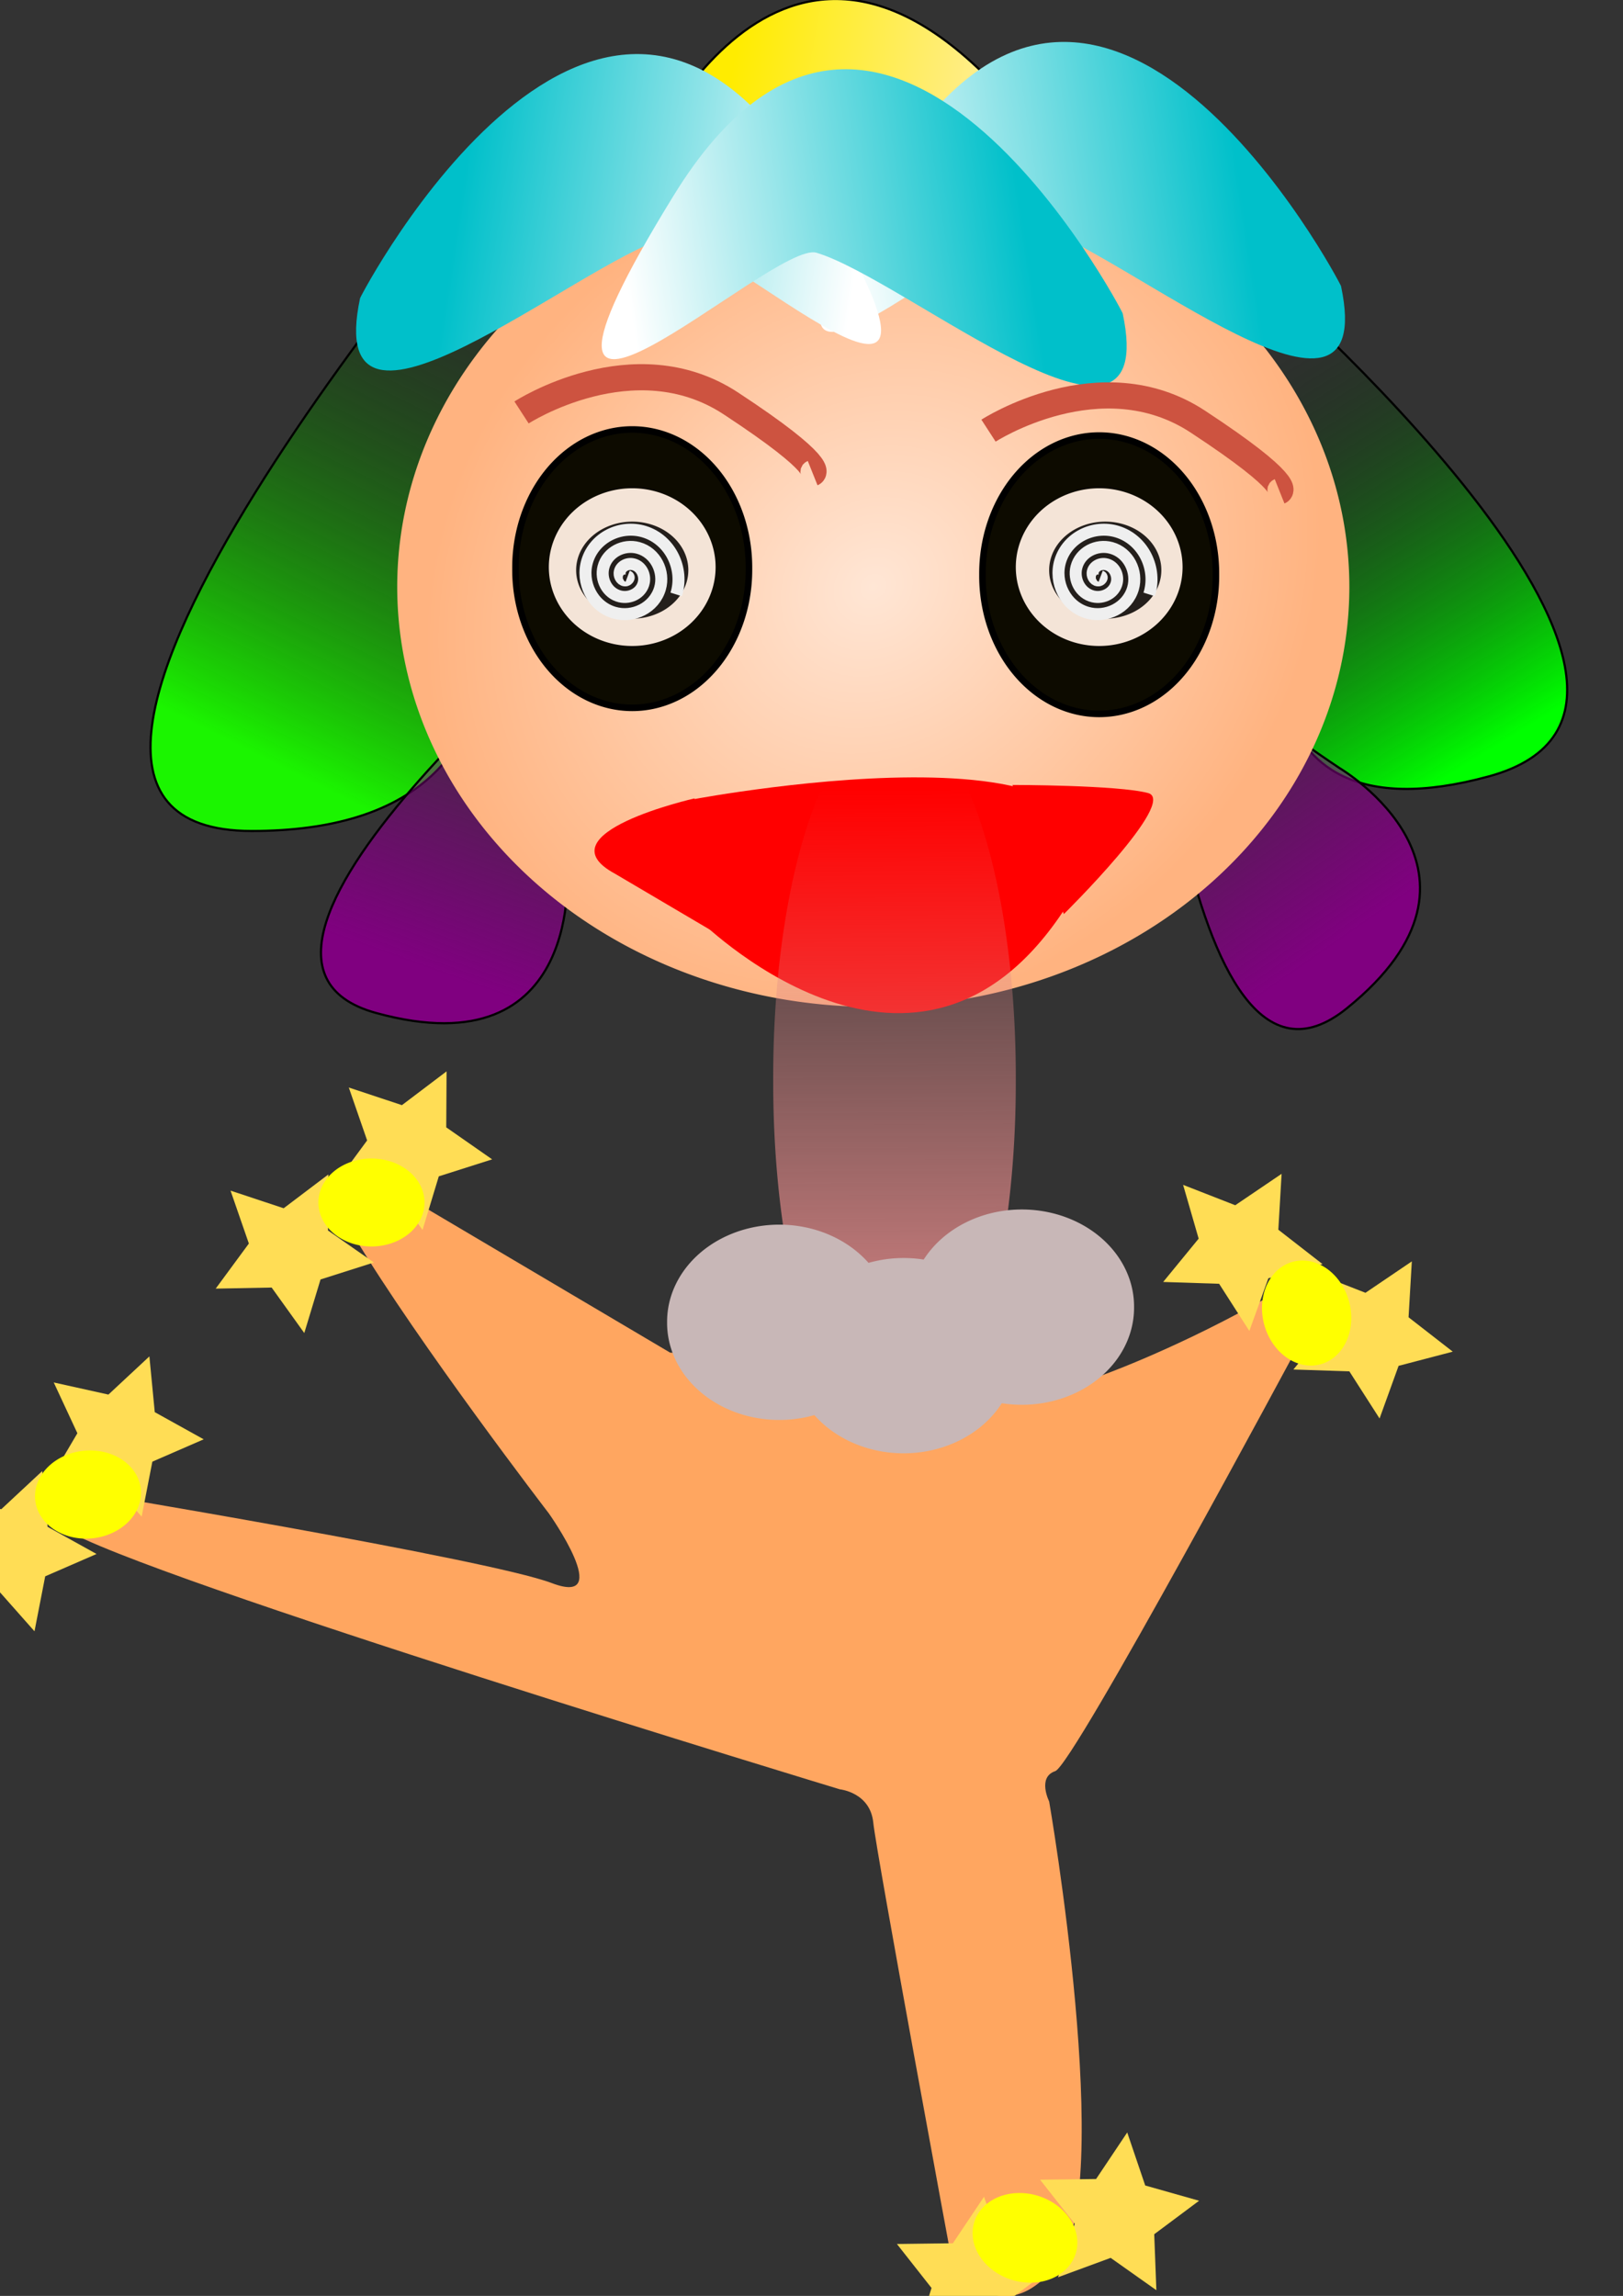 <?xml version="1.0" encoding="UTF-8" standalone="no"?>
<!-- Created with Inkscape (http://www.inkscape.org/) -->
<svg
    xmlns:inkscape="http://www.inkscape.org/namespaces/inkscape"
    xmlns:rdf="http://www.w3.org/1999/02/22-rdf-syntax-ns#"
    xmlns="http://www.w3.org/2000/svg"
    xmlns:sodipodi="http://sodipodi.sourceforge.net/DTD/sodipodi-0.dtd"
    xmlns:cc="http://creativecommons.org/ns#"
    xmlns:xlink="http://www.w3.org/1999/xlink"
    xmlns:dc="http://purl.org/dc/elements/1.1/"
    xmlns:svg="http://www.w3.org/2000/svg"
    xmlns:ns1="http://sozi.baierouge.fr"
    id="svg2"
    sodipodi:docname="繪圖3.svg"
    viewBox="0 0 744.09 1052.4"
    sodipodi:version="0.32"
    inkscape:output_extension="org.inkscape.output.svg.inkscape"
    inkscape:version="0.46"
  >
  <rect x="0" y="0" width="744.09" height="1052.4" fill="#333333" stroke="none"/>
  <defs
      id="defs4"
    >
    <linearGradient
        id="linearGradient4082"
        inkscape:collect="always"
      >
      <stop
          id="stop4084"
          style="stop-color:#800080"
          offset="0"
      />
      <stop
          id="stop4086"
          style="stop-color:#800080;stop-opacity:0"
          offset="1"
      />
    </linearGradient
    >
    <linearGradient
        id="linearGradient4643"
      >
      <stop
          id="stop4645"
          style="stop-color:#00c0ca"
          offset="0"
      />
      <stop
          id="stop4647"
          style="stop-color:#ffffff"
          offset="1"
      />
    </linearGradient
    >
    <linearGradient
        id="linearGradient3835"
        y2="282.21"
        xlink:href="#linearGradient4643"
        gradientUnits="userSpaceOnUse"
        x2="284.99"
        gradientTransform="matrix(0 1 -1 0 571.71 -139.94)"
        y1="100.09"
        x1="257.18"
        inkscape:collect="always"
    />
    <linearGradient
        id="linearGradient3838"
        y2="282.21"
        xlink:href="#linearGradient4643"
        gradientUnits="userSpaceOnUse"
        x2="284.99"
        gradientTransform="matrix(0 1 1 0 108.08 -146.9)"
        y1="100.09"
        x1="257.18"
        inkscape:collect="always"
    />
    <linearGradient
        id="linearGradient3841"
        y2="282.21"
        xlink:href="#linearGradient4643"
        gradientUnits="userSpaceOnUse"
        x2="284.99"
        gradientTransform="matrix(0 1 -1 0 671.8 -152.46)"
        y1="100.09"
        x1="257.18"
        inkscape:collect="always"
    />
    <linearGradient
        id="linearGradient3845"
        y2="144.58"
        xlink:href="#linearGradient4082"
        gradientUnits="userSpaceOnUse"
        x2="-94.532"
        gradientTransform="matrix(.583 -.812 .812 .583 473.58 138.19)"
        y1="289.16"
        x1="-145.97"
        inkscape:collect="always"
    />
    <linearGradient
        id="linearGradient3848"
        y2="144.58"
        xlink:href="#linearGradient4082"
        gradientUnits="userSpaceOnUse"
        x2="-94.532"
        gradientTransform="translate(351.71 158.48)"
        y1="289.16"
        x1="-145.97"
        inkscape:collect="always"
    />
    <linearGradient
        id="linearGradient3851"
        y2="162.65"
        gradientUnits="userSpaceOnUse"
        x2="-91.752"
        gradientTransform="translate(347.54 -65.338)"
        y1="417.05"
        x1="-218.26"
        inkscape:collect="always"
      >
      <stop
          id="stop4108"
          style="stop-color:#1bf500"
          offset="0"
      />
      <stop
          id="stop4110"
          style="stop-color:#000000;stop-opacity:0"
          offset="1"
      />
    </linearGradient
    >
    <linearGradient
        id="linearGradient3854"
        y2="175.16"
        gradientUnits="userSpaceOnUse"
        x2="-130.68"
        gradientTransform="translate(714.55 -34.754)"
        y1="367.01"
        x1="-12.512"
        inkscape:collect="always"
      >
      <stop
          id="stop4128"
          style="stop-color:#00ff00"
          offset="0"
      />
      <stop
          id="stop4130"
          style="stop-color:#000000;stop-opacity:0"
          offset="1"
      />
    </linearGradient
    >
    <linearGradient
        id="linearGradient3857"
        y2="326.69"
        gradientUnits="userSpaceOnUse"
        x2="-66.728"
        gradientTransform="translate(533.83 -243.28)"
        y1="301.67"
        x1="-202.97"
        inkscape:collect="always"
      >
      <stop
          id="stop4150"
          style="stop-color:#ffec00"
          offset="0"
      />
      <stop
          id="stop4152"
          style="stop-color:#ffeeaa"
          offset="1"
      />
    </linearGradient
    >
    <radialGradient
        id="radialGradient3859"
        gradientUnits="userSpaceOnUse"
        cy="370.48"
        cx="394.81"
        gradientTransform="matrix(.766 -.623 .546 .672 -109.98 367.44)"
        r="218.26"
        inkscape:collect="always"
      >
      <stop
          id="stop3183"
          style="stop-color:#ffe6d5"
          offset="0"
      />
      <stop
          id="stop3185"
          style="stop-color:#ffb380"
          offset="1"
      />
    </radialGradient
    >
    <linearGradient
        id="linearGradient3863"
        y2="243.28"
        gradientUnits="userSpaceOnUse"
        x2="-91.752"
        y1="518.54"
        x1="-90.361"
        inkscape:collect="always"
      >
      <stop
          id="stop4275"
          style="stop-color:#de8787"
          offset="0"
      />
      <stop
          id="stop4277"
          style="stop-color:#de8787;stop-opacity:0"
          offset="1"
      />
    </linearGradient
    >
  </defs
  >
  <sodipodi:namedview
      id="base"
      bordercolor="#666666"
      inkscape:pageshadow="2"
      guidetolerance="10"
      pagecolor="#ffffff"
      gridtolerance="10000"
      inkscape:window-height="976"
      inkscape:zoom="0.7193341"
      objecttolerance="10"
      showgrid="false"
      borderopacity="1.0"
      inkscape:current-layer="layer1"
      inkscape:cx="361.72476"
      inkscape:cy="326.96672"
      inkscape:window-y="0"
      inkscape:window-x="0"
      inkscape:window-width="1280"
      inkscape:pageopacity="0.0"
      inkscape:document-units="px"
  />
  <g
      id="layer1"
      inkscape:label="Layer 1"
      inkscape:groupmode="layer"
    >
    <path
        id="path3535"
        sodipodi:rx="56.997158"
        sodipodi:ry="70.203819"
        style="stroke-width:0;fill-opacity:0"
        sodipodi:type="arc"
        d="m-88.971 317.65a56.997 70.204 0 1 1 -114 0 56.997 70.204 0 1 1 114 0z"
        sodipodi:cy="317.65491"
        sodipodi:cx="-145.96834"
    />
    <path
        id="path3539"
        style="stroke-width:0;fill-opacity:0"
        sodipodi:type="star"
        sodipodi:sides="5"
        sodipodi:r1="768.52645"
        sodipodi:r2="384.26324"
        sodipodi:arg1="-1.8776738"
        sodipodi:arg2="-1.2493553"
        inkscape:randomized="0"
        sodipodi:cy="1052.3622"
        sodipodi:cx="0"
        inkscape:rounded="0"
        inkscape:flatsided="false"
        d="m-232.16 319.74l353.56 368.04 503.62-82.61-240.77 450.03 234.2 453.4-502.37-89.9-358.88 362.8-69.71-505.5-456-229.2 459.29-222.56 77.06-504.5z"
    />
    <path
        id="path3541"
        style="stroke-width:0;fill-opacity:0"
        sodipodi:type="star"
        sodipodi:sides="5"
        sodipodi:r1="767.69113"
        sodipodi:r2="383.84558"
        sodipodi:arg1="-1.8742213"
        sodipodi:arg2="-1.2459028"
        inkscape:randomized="0"
        sodipodi:cy="1052.3622"
        sodipodi:cx="0"
        inkscape:rounded="0"
        inkscape:flatsided="false"
        d="m-229.38 319.74l351.91 368.86 503.35-80.78-242.06 448.68 232.38 453.7-501.51-91.5-359.74 361.2-67.89-505.3-454.71-230.5 459.55-220.68 78.72-503.68z"
    />
    <path
        id="path3543"
        style="stroke-width:0;fill-opacity:0"
        sodipodi:type="star"
        sodipodi:sides="5"
        sodipodi:r1="761.2485"
        sodipodi:r2="380.62426"
        sodipodi:arg1="-1.8654016"
        sodipodi:arg2="-1.2370831"
        inkscape:randomized="0"
        sodipodi:cy="1052.3622"
        sodipodi:cx="0"
        inkscape:rounded="0"
        inkscape:flatsided="false"
        d="m-221.04 323.91l345.71 368.83 499.82-75.7-243.94 442.76 226.45 452-496.48-95.2-359.87 355-62.9-501.6-448.85-232.5 457.6-214.84 82.46-498.75z"
    />
    <path
        id="path3545"
        style="stroke-width:0;fill-opacity:0"
        sodipodi:type="star"
        sodipodi:sides="5"
        sodipodi:r1="756.98678"
        sodipodi:r2="378.4934"
        sodipodi:arg1="-1.8594387"
        sodipodi:arg2="-1.2311202"
        inkscape:randomized="0"
        sodipodi:cy="1052.3622"
        sodipodi:cx="0"
        inkscape:rounded="0"
        inkscape:flatsided="false"
        d="m-215.48 326.69l341.59 368.8 497.46-72.3-245.2 438.81 222.49 450.8-493.12-97.6-359.95 350.9-59.57-499.1-444.96-234 456.31-210.85 84.95-495.46z"
    />
    <path
        id="path3547"
        style="stroke-width:0;fill-opacity:0"
        sodipodi:type="star"
        sodipodi:sides="5"
        sodipodi:r1="751.41735"
        sodipodi:r2="375.70868"
        sodipodi:arg1="-1.8539244"
        sodipodi:arg2="-1.2256059"
        inkscape:randomized="0"
        sodipodi:cy="1052.3622"
        sodipodi:cx="0"
        inkscape:rounded="0"
        inkscape:flatsided="false"
        d="m-209.92 330.86l337.05 367.96 494.19-69.06-245.79 434.24 218.38 448.7-488.95-99.6-359.22 346.4-56.4-495.8-440.4-234.7 454.1-206.8 87.04-491.34z"
    />
    <path
        id="path3549"
        style="stroke-width:0;fill-opacity:0"
        sodipodi:type="star"
        sodipodi:sides="5"
        sodipodi:r1="741.09999"
        sodipodi:r2="370.55"
        sodipodi:arg1="-1.8462617"
        sodipodi:arg2="-1.2179431"
        inkscape:randomized="0"
        sodipodi:cy="1052.3622"
        sodipodi:cx="0"
        inkscape:rounded="0"
        inkscape:flatsided="false"
        d="m-201.58 339.2l329.63 365.44 487.91-64.37-245.69 426.43 211.99 444.1-481.47-101.9-356.9 338.9-51.87-489.4-432.57-234.7 449.42-200.58 89.55-483.92z"
    />
    <path
        id="path3551"
        style="stroke-width:0;fill-opacity:0"
        sodipodi:type="star"
        sodipodi:sides="5"
        sodipodi:r1="724.98906"
        sodipodi:r2="362.49454"
        sodipodi:arg1="-1.8306576"
        sodipodi:arg2="-1.2023391"
        inkscape:randomized="0"
        sodipodi:cy="1052.3622"
        sodipodi:cx="0"
        inkscape:rounded="0"
        inkscape:flatsided="false"
        d="m-186.28 351.71l316.84 362.49 478.23-55.52-246.83 413.32 200.58 437.7-469.4-107-354.26 326-43.28-479.5-419.52-236.2 442.65-189.31 94.99-471.98z"
    />
    <path
        id="path3553"
        style="stroke-width:0;fill-opacity:0"
        sodipodi:type="star"
        sodipodi:sides="5"
        sodipodi:r1="716.50252"
        sodipodi:r2="358.25127"
        sodipodi:arg1="-1.8237748"
        sodipodi:arg2="-1.1954563"
        inkscape:randomized="0"
        sodipodi:cy="1052.3622"
        sodipodi:cx="0"
        inkscape:rounded="0"
        inkscape:flatsided="false"
        d="m-179.33 358.67l310.66 360.38 473-51.61-246.75 406.86 195.25 433.9-463.16-109-352.33 319.8-39.5-474.2-413-236.2 438.75-184.14 97.08-465.79z"
    />
    <path
        id="path3555"
        style="stroke-width:0;fill-opacity:0"
        sodipodi:type="star"
        sodipodi:sides="5"
        sodipodi:r1="701.98174"
        sodipodi:r2="350.99088"
        sodipodi:arg1="-1.8148144"
        sodipodi:arg2="-1.1864958"
        inkscape:randomized="0"
        sodipodi:cy="1052.3622"
        sodipodi:cx="0"
        inkscape:rounded="0"
        inkscape:flatsided="false"
        d="m-169.6 371.18l301.19 355.79 463.85-46.41-245.31 396.44 187.47 426.8-452.8-110.8-347.98 310.1-34.54-464.8-402.54-235.1 431.46-176.54 99.2-455.48z"
    />
    <path
        id="path3557"
        style="stroke-width:0;fill-opacity:0"
        sodipodi:type="star"
        sodipodi:sides="5"
        sodipodi:r1="687.51971"
        sodipodi:r2="343.75986"
        sodipodi:arg1="-1.8054762"
        sodipodi:arg2="-1.1771577"
        inkscape:randomized="0"
        sodipodi:cy="1052.3622"
        sodipodi:cx="0"
        inkscape:rounded="0"
        inkscape:flatsided="false"
        d="m-159.87 383.69l291.72 351.2 454.69-41.2-243.87 386.01 179.7 419.7-442.44-112.7-343.63 300.6-29.57-455.6-392.08-233.92 424.16-168.92 101.32-445.17z"
    />
    <path
        id="path3559"
        style="stroke-width:0;fill-opacity:0"
        sodipodi:type="star"
        sodipodi:sides="5"
        sodipodi:r1="672.81148"
        sodipodi:r2="336.40575"
        sodipodi:arg1="-1.7937234"
        sodipodi:arg2="-1.1654049"
        inkscape:randomized="0"
        sodipodi:cy="1052.3622"
        sodipodi:cx="0"
        inkscape:rounded="0"
        inkscape:flatsided="false"
        d="m-148.75 396.2l281.42 347.02 445.41-35.09-243.07 374.87 171.01 412.8-431.65-115.4-339.71 290.2-23.7-446.1-380.97-233.43 417-160.41 104.26-434.46z"
    />
    <path
        id="path3561"
        style="stroke-width:0;fill-opacity:0"
        sodipodi:type="star"
        sodipodi:sides="5"
        sodipodi:r1="667.82952"
        sodipodi:r2="333.91477"
        sodipodi:arg1="-1.7890137"
        sodipodi:arg2="-1.1606952"
        inkscape:randomized="0"
        sodipodi:cy="1052.3622"
        sodipodi:cx="0"
        inkscape:rounded="0"
        inkscape:flatsided="false"
        d="m-144.58 400.37l277.71 345.77 442.27-32.76-243.02 370.92 167.82 410.6-427.91-116.5-338.56 286.4-21.43-442.9-377.06-233.51 414.66-157.27 105.52-430.75z"
    />
    <path
        id="path3563"
        style="stroke-width:0;fill-opacity:0"
        sodipodi:type="star"
        sodipodi:sides="5"
        sodipodi:r1="666.1722"
        sodipodi:r2="333.08611"
        sodipodi:arg1="-1.7874282"
        sodipodi:arg2="-1.1591096"
        inkscape:randomized="0"
        sodipodi:cy="1052.3622"
        sodipodi:cx="0"
        inkscape:rounded="0"
        inkscape:flatsided="false"
        d="m-143.19 401.76l276.48 345.35 441.22-31.97-243.01 369.66 166.76 409.7-426.67-116.8-338.16 285.2-20.69-441.9-375.75-233.5 413.88-156.23 105.94-429.51z"
    />
    <path
        id="path3565"
        style="stroke-width:0;fill-opacity:0"
        sodipodi:type="star"
        sodipodi:sides="5"
        sodipodi:r1="664.51655"
        sodipodi:r2="332.25829"
        sodipodi:arg1="-1.7858347"
        sodipodi:arg2="-1.1575162"
        inkscape:randomized="0"
        sodipodi:cy="1052.3622"
        sodipodi:cx="0"
        inkscape:rounded="0"
        inkscape:flatsided="false"
        d="m-141.8 403.15l275.24 344.93 440.18-31.19-242.99 368.31 165.68 409-425.41-117.2-337.78 283.9-19.93-440.8-374.44-233.5 413.09-155.18 106.36-428.27z"
    />
    <path
        id="path3567"
        style="stroke-width:0;fill-opacity:0"
        sodipodi:type="star"
        sodipodi:sides="5"
        sodipodi:r1="662.8626"
        sodipodi:r2="331.43132"
        sodipodi:arg1="-1.7842333"
        sodipodi:arg2="-1.1559148"
        inkscape:randomized="0"
        sodipodi:cy="1052.3622"
        sodipodi:cx="0"
        inkscape:rounded="0"
        inkscape:flatsided="false"
        d="m-140.41 404.54l274 344.51 439.14-30.41-242.98 367.06 164.62 408.2-424.17-117.6-337.39 282.7-19.17-439.8-373.14-233.49 412.31-154.13 106.78-427.04z"
    />
    <path
        id="path3569"
        style="stroke-width:0;fill-opacity:0"
        sodipodi:type="star"
        sodipodi:sides="5"
        sodipodi:r1="655.19123"
        sodipodi:r2="327.59563"
        sodipodi:arg1="-1.7802595"
        sodipodi:arg2="-1.151941"
        inkscape:randomized="0"
        sodipodi:cy="1052.3622"
        sodipodi:cx="0"
        inkscape:rounded="0"
        inkscape:flatsided="false"
        d="m-136.24 411.49l269.48 341.6 434.16-28.34-241.6 361.85 161.11 404.2-418.79-118-334.6 278.1-17.22-434.7-367.9-232.31 408.14-150.73 107.22-421.67z"
    />
    <path
        id="path3571"
        style="stroke-width:0;fill-opacity:0"
        sodipodi:type="star"
        sodipodi:sides="5"
        sodipodi:r1="649.17582"
        sodipodi:r2="324.58792"
        sodipodi:arg1="-1.7778514"
        sodipodi:arg2="-1.1495329"
        inkscape:randomized="0"
        sodipodi:cy="1052.3622"
        sodipodi:cx="0"
        inkscape:rounded="0"
        inkscape:flatsided="false"
        d="m-133.46 417.05l266.19 339.1 430.25-27.03-240.25 357.98 158.66 400.8-414.66-117.9-332.19 274.8-16.03-430.8-363.97-231.03 404.76-148.37 107.24-417.55z"
    />
    <path
        id="path3573"
        style="stroke-width:0;fill-opacity:0"
        sodipodi:type="star"
        sodipodi:sides="5"
        sodipodi:r1="644.52549"
        sodipodi:r2="322.26276"
        sodipodi:arg1="-1.77496"
        sodipodi:arg2="-1.1466414"
        inkscape:randomized="0"
        sodipodi:cy="1052.3622"
        sodipodi:cx="0"
        inkscape:rounded="0"
        inkscape:flatsided="false"
        d="m-130.68 421.22l263.31 337.44 427.24-25.61-239.55 354.65 156.37 398.5-411.35-118.3-330.59 271.9-14.68-427.8-360.7-230.39 402.28-146.14 107.67-414.25z"
    />
    <path
        id="path3575"
        style="stroke-width:0;fill-opacity:0"
        sodipodi:type="star"
        sodipodi:sides="5"
        sodipodi:r1="642.88324"
        sodipodi:r2="321.44163"
        sodipodi:arg1="-1.7732809"
        sodipodi:arg2="-1.1449624"
        inkscape:randomized="0"
        sodipodi:cy="1052.3622"
        sodipodi:cx="0"
        inkscape:rounded="0"
        inkscape:flatsided="false"
        d="m-129.29 422.61l262.07 337.02 426.2-24.83-239.54 353.4 155.31 397.6-410.11-118.6-330.2 270.6-13.93-426.7-359.39-230.38 401.5-145.1 108.09-413.01z"
    />
    <path
        id="path3577"
        style="stroke-width:0;fill-opacity:0"
        sodipodi:type="star"
        sodipodi:sides="5"
        sodipodi:r1="639.88063"
        sodipodi:r2="319.94033"
        sodipodi:arg1="-1.7720266"
        sodipodi:arg2="-1.143708"
        inkscape:randomized="0"
        sodipodi:cy="1052.3622"
        sodipodi:cx="0"
        inkscape:rounded="0"
        inkscape:flatsided="false"
        d="m-127.9 425.39l260.43 335.77 424.23-24.18-238.86 351.42 154.09 396-408.04-118.6-329 269-13.33-424.7-357.42-229.85 399.8-143.91 108.1-410.95z"
    />
    <path
        id="path3581"
        style="stroke-width:0;fill-opacity:0"
        sodipodi:type="star"
        sodipodi:sides="5"
        sodipodi:r1="630.60778"
        sodipodi:r2="315.30391"
        sodipodi:arg1="-1.7660302"
        sodipodi:arg2="-1.1377117"
        inkscape:randomized="0"
        sodipodi:cy="1052.3622"
        sodipodi:cx="0"
        inkscape:rounded="0"
        inkscape:flatsided="false"
        d="m-122.34 433.73l254.66 332.44 418.23-21.32-237.47 344.95 149.51 391.1-401.42-119.2-325.82 263-10.62-418.6-350.88-228.56 394.85-139.46 108.96-404.35z"
    />
    <path
        id="path3583"
        style="stroke-width:0;fill-opacity:0"
        sodipodi:type="star"
        sodipodi:sides="5"
        sodipodi:r1="624.61553"
        sodipodi:r2="312.30778"
        sodipodi:arg1="-1.7633905"
        sodipodi:arg2="-1.135072"
        inkscape:randomized="0"
        sodipodi:cy="1052.3622"
        sodipodi:cx="0"
        inkscape:rounded="0"
        inkscape:flatsided="false"
        d="m-119.56 439.3l251.37 329.94 414.31-20.03-236.12 340.99 147.07 387.9-397.29-119.2-323.41 259.7-9.43-414.7-346.95-227.28 391.47-137.11 108.98-400.21z"
    />
    <path
        id="path3585"
        style="stroke-width:0;fill-opacity:0"
        sodipodi:type="star"
        sodipodi:sides="5"
        sodipodi:r1="615.37646"
        sodipodi:r2="307.68823"
        sodipodi:arg1="-1.7571157"
        sodipodi:arg2="-1.1287972"
        transform="translate(-1.39 62.558)"
        inkscape:randomized="0"
        sodipodi:cy="1052.3622"
        sodipodi:cx="0"
        inkscape:rounded="0"
        inkscape:flatsided="false"
        d="m-113.99 447.64l245.6 326.6 408.29-17.16-234.72 334.52 142.49 383-390.67-119.9-320.23 253.9-6.72-408.6-340.4-226.09 386.51-132.66 109.85-393.61z"
    />
    <path
        id="path3591"
        style="stroke-width:0;fill-opacity:0"
        sodipodi:type="star"
        sodipodi:sides="5"
        sodipodi:r1="597.21552"
        sodipodi:r2="298.60777"
        sodipodi:arg1="-1.7462776"
        sodipodi:arg2="-1.1179591"
        inkscape:randomized="0"
        sodipodi:cy="1052.3622"
        sodipodi:cx="0"
        inkscape:rounded="0"
        inkscape:flatsided="false"
        d="m-104.26 464.32l234.91 319.53 396.39-12.36-231.3 322.11 134.25 373.2-377.86-120.4-313.42 243-2.23-396.6-327.96-222.99 376.48-124.67 110.74-380.82z"
    />
    <path
        id="path3597"
        style="stroke-width:0;fill-opacity:0"
        sodipodi:type="star"
        sodipodi:sides="5"
        sodipodi:r1="571.38037"
        sodipodi:r2="285.69019"
        sodipodi:arg1="-1.7271452"
        sodipodi:arg2="-1.0988267"
        transform="translate(6.951 -62.558)"
        inkscape:randomized="0"
        sodipodi:cy="1052.3622"
        sodipodi:cx="0"
        inkscape:rounded="0"
        inkscape:flatsided="false"
        d="m-88.971 487.95l218.86 309.96 379.4-4.58-227.15 303.97 121.59 359.4-359.24-122.1-304.26 226.7 5.12-379.4-309.63-219.33 362.41-112.37 112.9-362.25z"
    />
    <path
        id="path3599"
        style="stroke-width:0;fill-opacity:0"
        sodipodi:type="star"
        sodipodi:sides="5"
        sodipodi:r1="566.62195"
        sodipodi:r2="283.311"
        sodipodi:arg1="-1.7210207"
        sodipodi:arg2="-1.0927022"
        transform="translate(-647.82 -5.561)"
        inkscape:randomized="0"
        sodipodi:cy="1052.3622"
        sodipodi:cx="0"
        inkscape:rounded="0"
        inkscape:flatsided="false"
        d="m-84.801 492.12l215.15 308.7 376.27-2.23-227.11 300.01 118.4 357.2-355.51-123.3-303.1 223 7.39-376.3-305.72-219.31 360.08-109.23 114.15-358.54z"
    />
    <path
        id="path3615"
        style="stroke-width:0;fill-opacity:0"
        sodipodi:type="star"
        sodipodi:sides="5"
        sodipodi:r1="460.28218"
        sodipodi:r2="230.14112"
        sodipodi:arg1="-1.5949608"
        sodipodi:arg2="-0.96664228"
        inkscape:randomized="0"
        sodipodi:cy="1052.3622"
        sodipodi:cx="0"
        inkscape:rounded="0"
        inkscape:flatsided="false"
        d="m-11.121 592.21l141.86 270.75 303.45 36.63-213.66 218.61 58.94 299.9-273.91-135.7-267.03 148.8 44.38-302.5-223.97-207.95 301.33-51.25 128.61-277.29z"
    />
    <path
        id="path3619"
        style="stroke-width:0;fill-opacity:0"
        sodipodi:type="star"
        sodipodi:sides="5"
        sodipodi:r1="419.98001"
        sodipodi:r2="209.99004"
        sodipodi:arg1="-1.5443125"
        sodipodi:arg2="-0.91599392"
        inkscape:randomized="0"
        sodipodi:cy="1052.3622"
        sodipodi:cx="0"
        inkscape:rounded="0"
        inkscape:flatsided="false"
        d="m11.121 632.53l116.76 253.27 274.84 47.4-204.8 189.3 39.85 276.1-243.33-136.3-250.21 123.2 54.41-273.6-194.49-199.85 276.96-32.78 130.01-246.74z"
    />
    <path
        id="path3621"
        style="stroke-width:0;fill-opacity:0"
        sodipodi:type="star"
        sodipodi:sides="5"
        sodipodi:r1="417.24002"
        sodipodi:r2="208.62004"
        sodipodi:arg1="-1.5408053"
        sodipodi:arg2="-0.91248679"
        inkscape:randomized="0"
        sodipodi:cy="1052.3622"
        sodipodi:cx="0"
        inkscape:rounded="0"
        inkscape:flatsided="false"
        d="m12.512 635.31l115.12 252.03 272.88 48.05-204.12 187.31 38.63 274.4-241.28-136.2-249 121.5 55.01-271.5-192.52-199.31 275.26-31.61 130.02-244.67z"
    />
    <path
        id="path3623"
        style="stroke-width:0;fill-opacity:0"
        sodipodi:type="star"
        sodipodi:sides="5"
        sodipodi:r1="381.82254"
        sodipodi:r2="190.91129"
        sodipodi:arg1="-1.5015641"
        sodipodi:arg2="-0.87324556"
        inkscape:randomized="0"
        sodipodi:cy="1052.3622"
        sodipodi:cx="0"
        inkscape:rounded="0"
        inkscape:flatsided="false"
        d="m26.413 671.45l96.217 234.59 247.8 53.74-193.38 164.02 25.47 252.2-215.73-133.2-232.05 102.2 60.05-246.3-168.89-189.17 252.84-19.01 127.67-219.07z"
    />
    <path
        id="path3625"
        style="stroke-width:0;fill-opacity:0"
        sodipodi:type="star"
        sodipodi:sides="5"
        sodipodi:r1="375.09477"
        sodipodi:r2="187.5474"
        sodipodi:arg1="-1.4928874"
        sodipodi:arg2="-0.8645689"
        inkscape:randomized="0"
        sodipodi:cy="1052.3622"
        sodipodi:cx="0"
        inkscape:rounded="0"
        inkscape:flatsided="false"
        d="m29.194 678.41l92.516 231.26 242.97 54.9-191.36 159.43 22.87 248.1-210.79-132.8-228.82 98.4 61.08-241.4-164.29-187.26 248.54-16.53 127.28-214.1z"
    />
    <path
        id="path3627"
        style="stroke-width:0;fill-opacity:0"
        sodipodi:type="star"
        sodipodi:sides="5"
        sodipodi:r1="373.70883"
        sodipodi:r2="186.85443"
        sodipodi:arg1="-1.4925979"
        sodipodi:arg2="-0.86427937"
        inkscape:randomized="0"
        sodipodi:cy="1052.3622"
        sodipodi:cx="0"
        inkscape:rounded="0"
        inkscape:flatsided="false"
        d="m29.194 679.8l92.106 230.44 242.05 54.76-190.69 158.8 22.71 247.1-209.97-132.3-228.01 98 60.93-240.6-163.63-186.53 247.62-16.39 126.88-213.28z"
    />
    <g
        id="g3965"
      >
      <path
          id="path3900"
          style="fill-rule:evenodd;stroke-width:0;fill:#ffa660"
          d="m307.23 620.02l-129.29-76.46s-44.48-25.02-15.29 23.63c29.19 48.66 88.97 126.51 88.97 126.51s30.59 43.09 1.39 31.97c-29.19-11.12-222.43-43.09-222.43-43.09 0.004 0-36.141-4.17-1.386 18.07 34.754 22.24 355.89 119.55 355.89 119.55s13.9 1.39 15.29 15.29c1.39 13.91 36.14 201.61 36.14 201.61s22.25 34.7 48.66 0c26.41-34.8-4.17-211.34-4.17-211.34s-5.56-11.12 2.78-13.9 111.21-194.62 111.21-194.62 20.86-41.71-19.46-19.46c-40.31 22.24-72.29 33.36-72.29 33.36l-196.01-11.12z"
      />
      <g
          id="g3865"
        >
        <path
            id="path4136"
            style="fill-rule:evenodd;stroke:#000000;stroke-width:1px;fill:url(#linearGradient3857)"
            d="m291.94 80.63s61.16-151.53 165.43-40.315c104.26 111.22-161.26 40.315-165.43 40.315z"
        />
        <path
            id="path4124"
            style="fill-rule:evenodd;stroke:#000000;stroke-width:1px;fill:url(#linearGradient3854)"
            d="m575.53 123.73s229.38 198.79 107.05 232.15c-122.34 33.37-95.93-88.97-94.54-98.7s-12.51-133.45-12.51-133.45z"
        />
        <path
            id="path4114"
            style="fill-rule:evenodd;stroke:#000000;stroke-width:1px;fill:url(#linearGradient3851)"
            d="m232.16 70.899s-268.3 310.01-116.78 310.01c151.53 0 98.71-144.58 98.71-144.58s127.89-221.04 18.07-165.43z"
        />
        <path
            id="path4080"
            style="fill-rule:evenodd;stroke:#000000;stroke-width:1px;fill:url(#linearGradient3848)"
            d="m284.99 269.69s-208.53 168.22-112.61 194.63 87.58-66.73 87.58-66.73-5.56-129.29 25.03-127.9z"
        />
        <path
            id="path4090"
            style="fill-rule:evenodd;stroke:#000000;stroke-width:1px;fill:url(#linearGradient3845)"
            d="m525 257.26s15.02 267.49 92.42 204.98-3.13-110.06-3.13-110.06-108.26-70.89-89.29-94.92z"
        />
        <path
            id="path2383"
            sodipodi:rx="218.25742"
            sodipodi:ry="192.53918"
            style="stroke-width:0;fill:url(#radialGradient3859)"
            sodipodi:type="arc"
            d="m613.07 370.48a218.26 192.54 0 1 1 -436.52 0 218.26 192.54 0 1 1 436.52 0z"
            transform="translate(5.561 -101.48)"
            sodipodi:cy="370.48154"
            sodipodi:cx="394.8096"
        />
        <path
            id="use3355"
            sodipodi:nodetypes="csss"
            style="fill-rule:evenodd;stroke-width:0;fill:url(#linearGradient3841)"
            d="m614.81 131.14c-0.29-1.34-109.83-209.92-205.75-54.218s45.08 20.371 65.34 26.418c41.15 12.27 158.19 111.26 140.41 27.8z"
        />
        <path
            id="use4033"
            sodipodi:nodetypes="csss"
            style="fill-rule:evenodd;stroke-width:0;fill:url(#linearGradient3838)"
            d="m165.08 136.7c0.29-1.34 109.83-209.92 205.75-54.217s-45.08 20.367-65.34 26.417c-41.15 12.27-158.19 111.26-140.41 27.8z"
        />
        <path
            id="path4118"
            sodipodi:nodetypes="csss"
            style="fill-rule:evenodd;stroke-width:0;fill:url(#linearGradient3835)"
            d="m514.71 143.65c-0.28-1.34-109.82-209.92-205.74-54.216s45.08 20.366 65.34 26.416c41.15 12.27 158.19 111.26 140.4 27.8z"
        />
        <path
            id="path4158"
            sodipodi:rx="53.521721"
            sodipodi:ry="63.252945"
            style="stroke:#000000;stroke-width:3;fill:#0d0b00"
            sodipodi:type="arc"
            d="m-62.558 319.05a53.522 63.253 0 1 1 -107.04 0 53.522 63.253 0 1 1 107.04 0z"
            transform="translate(620.02 -55.607)"
            sodipodi:cy="319.04507"
            sodipodi:cx="-116.07958"
        />
        <path
            id="path4160"
            sodipodi:rx="53.521721"
            sodipodi:ry="63.252945"
            style="stroke:#000000;stroke-width:3;fill:#0d0b00"
            sodipodi:type="arc"
            d="m-62.558 319.05a53.522 63.253 0 1 1 -107.04 0 53.522 63.253 0 1 1 107.04 0z"
            transform="translate(405.93 -58.387)"
            sodipodi:cy="319.04507"
            sodipodi:cx="-116.07958"
        />
        <path
            id="path4162"
            sodipodi:rx="38.229801"
            sodipodi:ry="36.144539"
            style="stroke-width:0;fill:#f4e4d7"
            sodipodi:type="arc"
            d="m-73.679 322.52a38.23 36.145 0 1 1 -76.461 0 38.23 36.145 0 1 1 76.461 0z"
            transform="translate(401.76 -62.558)"
            sodipodi:cy="322.52051"
            sodipodi:cx="-111.90906"
        />
        <path
            id="path4164"
            sodipodi:rx="38.229801"
            sodipodi:ry="36.144539"
            style="stroke-width:0;fill:#f4e4d7"
            sodipodi:type="arc"
            d="m-73.679 322.52a38.23 36.145 0 1 1 -76.461 0 38.23 36.145 0 1 1 76.461 0z"
            transform="translate(615.85 -62.558)"
            sodipodi:cy="322.52051"
            sodipodi:cx="-111.90906"
        />
        <path
            id="path4166"
            sodipodi:rx="25.718231"
            sodipodi:ry="22.242794"
            style="stroke-width:0;fill:#241f1c"
            sodipodi:type="arc"
            d="m-47.266 436.51a25.718 22.243 0 1 1 -51.436 0 25.718 22.243 0 1 1 51.436 0z"
            transform="translate(362.84 -175.16)"
            sodipodi:cy="436.51483"
            sodipodi:cx="-72.984169"
        />
        <path
            id="path4168"
            sodipodi:rx="25.718231"
            sodipodi:ry="22.242794"
            style="stroke-width:0;fill:#241f1c"
            sodipodi:type="arc"
            d="m-47.266 436.51a25.718 22.243 0 1 1 -51.436 0 25.718 22.243 0 1 1 51.436 0z"
            transform="translate(579.7 -175.16)"
            sodipodi:cy="436.51483"
            sodipodi:cx="-72.984169"
        />
        <path
            id="path4170"
            style="stroke:#cd5340;stroke-width:12;fill:none"
            d="m239.11 189.06s51.44-33.36 95.92-4.17c44.49 29.2 37.54 31.98 37.54 31.98"
        />
        <path
            id="path4182"
            style="stroke:#cd5340;stroke-width:12;fill:none"
            d="m453.2 197.4s51.43-33.36 95.92-4.17c44.48 29.2 37.53 31.98 37.53 31.98"
        />
        <g
            id="g4212"
            style="stroke-width:0"
            transform="matrix(.771 0 0 .887 485.6 -386.21)"
          >
          <path
              id="path4202"
              style="fill-rule:evenodd;stroke-width:0;fill:#ff0000"
              d="m-215.59 909.54s126.51 111.26 215.48 0c88.97-111.22-216.87-61.17-216.87-61.17s-5.56 55.61 1.39 61.17z"
          />
          <g
              id="g4208"
              style="stroke-width:0"
            >
            <path
                id="path4204"
                style="fill-rule:evenodd;stroke-width:0;fill:#ff0000"
                d="m-216.87 848.01s-91.75 18.07-47.26 38.92l56.99 29.2"
            />
            <path
                id="path4206"
                style="fill-rule:evenodd;stroke-width:0;fill:#ff0000"
                d="m-27.803 841.06s62.557 0 80.63 4.17c18.072 4.17-50.047 62.55-50.047 62.55"
            />
          </g
          >
        </g
        >
        <path
            id="path4271"
            sodipodi:rx="55.606983"
            sodipodi:ry="165.43079"
            style="stroke-width:0;fill:url(#linearGradient3863)"
            sodipodi:type="arc"
            d="m-44.486 376.74a55.607 165.43 0 1 1 -111.21 0 55.607 165.43 0 1 1 111.21 0z"
            transform="translate(510.19 118.16)"
            sodipodi:cy="376.73734"
            sodipodi:cx="-100.09258"
        />
        <path
            id="path4262"
            style="stroke:#efefef;stroke-width:5.5;fill:none"
            sodipodi:revolution="3"
            sodipodi:type="spiral"
            d="m164.04 650.6c1.12 0.42-0.01 1.71-0.69 1.86-1.85 0.39-3.1-1.64-3.02-3.25 0.15-2.87 3.15-4.57 5.8-4.17 3.88 0.59 6.07 4.68 5.32 8.34-0.99 4.89-6.2 7.6-10.88 6.49-5.9-1.39-9.12-7.74-7.65-13.44 1.78-6.9 9.28-10.65 15.99-8.8 7.9 2.17 12.17 10.81 9.96 18.53-2.56 8.92-12.35 13.71-21.09 11.12-9.92-2.94-15.24-13.89-12.28-23.63 3.33-10.93 15.43-16.78 26.19-13.44 11.94 3.71 18.31 16.97 14.59 28.73"
            transform="translate(123.73 -386.47)"
            sodipodi:argument="-18.490786"
            sodipodi:cy="650.60175"
            sodipodi:cx="164.0406"
            sodipodi:t0="0"
            sodipodi:radius="23.755314"
            sodipodi:expansion="1"
        />
        <path
            id="path4266"
            style="stroke:#efefef;stroke-width:5.5;fill:none"
            sodipodi:revolution="3"
            sodipodi:radius="23.755314"
            d="m164.04 650.6c1.12 0.42-0.01 1.71-0.69 1.86-1.85 0.39-3.1-1.64-3.02-3.25 0.15-2.87 3.15-4.57 5.8-4.17 3.88 0.59 6.07 4.68 5.32 8.34-0.99 4.89-6.2 7.6-10.88 6.49-5.9-1.39-9.12-7.74-7.65-13.44 1.78-6.9 9.28-10.65 15.99-8.8 7.9 2.17 12.17 10.81 9.96 18.53-2.56 8.92-12.35 13.71-21.09 11.12-9.92-2.94-15.24-13.89-12.28-23.63 3.33-10.93 15.43-16.78 26.19-13.44 11.94 3.71 18.31 16.97 14.59 28.73"
            transform="translate(340.59 -386.47)"
            sodipodi:argument="-18.490786"
            sodipodi:cy="650.60175"
            sodipodi:cx="164.0406"
            sodipodi:expansion="1"
            sodipodi:type="spiral"
            sodipodi:t0="0"
        />
        <g
            id="g3708"
            transform="translate(15.292 -6.951)"
          >
          <path
              id="path3698"
              sodipodi:rx="51.436462"
              sodipodi:ry="44.485588"
              style="stroke-width:0;fill:#c8b7b7"
              sodipodi:type="arc"
              d="m468.49 632.53a51.436 44.486 0 1 1 -102.87 0 51.436 44.486 0 1 1 102.87 0z"
              transform="translate(-18.072 -4.17)"
              sodipodi:cy="632.52942"
              sodipodi:cx="417.0524"
          />
          <path
              id="path3700"
              sodipodi:rx="51.436462"
              sodipodi:ry="44.485588"
              style="stroke-width:0;fill:#c8b7b7"
              sodipodi:type="arc"
              d="m468.49 632.53a51.436 44.486 0 1 1 -102.87 0 51.436 44.486 0 1 1 102.87 0z"
              transform="translate(36.145 -26.413)"
              sodipodi:cy="632.52942"
              sodipodi:cx="417.0524"
          />
          <path
              id="path3702"
              sodipodi:rx="51.436462"
              sodipodi:ry="44.485588"
              style="stroke-width:0;fill:#c8b7b7"
              sodipodi:type="arc"
              d="m468.49 632.53a51.436 44.486 0 1 1 -102.87 0 51.436 44.486 0 1 1 102.87 0z"
              transform="translate(-75.069 -19.462)"
              sodipodi:cy="632.52942"
              sodipodi:cx="417.0524"
          />
        </g
        >
      </g
      >
      <g
          id="g3936"
          transform="translate(230.77 259.96)"
        >
        <path
            id="path3924"
            style="stroke-width:0;fill:#ffdd55"
            sodipodi:type="star"
            sodipodi:sides="5"
            sodipodi:r1="38.625847"
            sodipodi:r2="19.312923"
            sodipodi:arg1="1.0427219"
            sodipodi:arg2="1.6710404"
            transform="matrix(.628 -.779 .779 .628 -265.52 29.248)"
            inkscape:randomized="0"
            sodipodi:cy="308.61877"
            sodipodi:cx="-115.38449"
            inkscape:rounded="0"
            inkscape:flatsided="false"
            d="m-95.922 341.98l-21.398-14.15-23.78 9.61 6.84-24.72-16.48-19.65 25.62-1.13 13.6-21.75 8.99 24.02 24.891 6.21-20.067 15.98 1.784 25.58z"
        />
        <path
            id="path3926"
            style="stroke-width:0;fill:#ffdd55"
            sodipodi:type="star"
            d="m-95.922 341.98l-21.398-14.15-23.78 9.61 6.84-24.72-16.48-19.65 25.62-1.13 13.6-21.75 8.99 24.02 24.891 6.21-20.067 15.98 1.784 25.58z"
            sodipodi:r1="38.625847"
            inkscape:flatsided="false"
            transform="matrix(.628 -.779 .779 .628 -211.3 -18.018)"
            sodipodi:arg2="1.6710404"
            sodipodi:arg1="1.0427219"
            inkscape:randomized="0"
            sodipodi:cy="308.61877"
            sodipodi:cx="-115.38449"
            inkscape:rounded="0"
            sodipodi:r2="19.312923"
            sodipodi:sides="5"
        />
        <path
            id="path3922"
            sodipodi:rx="24.328056"
            sodipodi:ry="20.157532"
            style="stroke-width:0;fill:#ffff00"
            sodipodi:type="arc"
            d="m-36.145 291.24a24.328 20.158 0 1 1 -48.656 0 24.328 20.158 0 1 1 48.656 0z"
            sodipodi:cy="291.24158"
            sodipodi:cx="-60.472595"
        />
      </g
      >
      <g
          id="g3941"
          transform="matrix(.259 .966 -.966 .259 896.05 584.86)"
        >
        <path
            id="path3943"
            style="stroke-width:0;fill:#ffdd55"
            sodipodi:type="star"
            d="m-95.922 341.98l-21.398-14.15-23.78 9.61 6.84-24.72-16.48-19.65 25.62-1.13 13.6-21.75 8.99 24.02 24.891 6.21-20.067 15.98 1.784 25.58z"
            sodipodi:r1="38.625847"
            inkscape:flatsided="false"
            transform="matrix(.628 -.779 .779 .628 -265.52 29.248)"
            sodipodi:arg2="1.6710404"
            sodipodi:arg1="1.0427219"
            inkscape:randomized="0"
            sodipodi:cy="308.61877"
            sodipodi:cx="-115.38449"
            inkscape:rounded="0"
            sodipodi:r2="19.312923"
            sodipodi:sides="5"
        />
        <path
            id="path3945"
            style="stroke-width:0;fill:#ffdd55"
            sodipodi:type="star"
            sodipodi:sides="5"
            sodipodi:r1="38.625847"
            sodipodi:r2="19.312923"
            sodipodi:arg1="1.0427219"
            sodipodi:arg2="1.6710404"
            transform="matrix(.628 -.779 .779 .628 -211.3 -18.018)"
            inkscape:randomized="0"
            sodipodi:cy="308.61877"
            sodipodi:cx="-115.38449"
            inkscape:rounded="0"
            inkscape:flatsided="false"
            d="m-95.922 341.98l-21.398-14.15-23.78 9.61 6.84-24.72-16.48-19.65 25.62-1.13 13.6-21.75 8.99 24.02 24.891 6.21-20.067 15.98 1.784 25.58z"
        />
        <path
            id="path3947"
            sodipodi:rx="24.328056"
            sodipodi:ry="20.157532"
            style="stroke-width:0;fill:#ffff00"
            sodipodi:type="arc"
            d="m-36.145 291.24a24.328 20.158 0 1 1 -48.656 0 24.328 20.158 0 1 1 48.656 0z"
            sodipodi:cy="291.24158"
            sodipodi:cx="-60.472595"
        />
      </g
      >
      <g
          id="g3949"
          transform="matrix(-.957 -.291 .291 -.957 327.29 1286.9)"
        >
        <path
            id="path3951"
            style="stroke-width:0;fill:#ffdd55"
            sodipodi:type="star"
            sodipodi:sides="5"
            sodipodi:r1="38.625847"
            sodipodi:r2="19.312923"
            sodipodi:arg1="1.0427219"
            sodipodi:arg2="1.6710404"
            transform="matrix(.628 -.779 .779 .628 -265.52 29.248)"
            inkscape:randomized="0"
            sodipodi:cy="308.61877"
            sodipodi:cx="-115.38449"
            inkscape:rounded="0"
            inkscape:flatsided="false"
            d="m-95.922 341.98l-21.398-14.15-23.78 9.61 6.84-24.72-16.48-19.65 25.62-1.13 13.6-21.75 8.99 24.02 24.891 6.21-20.067 15.98 1.784 25.58z"
        />
        <path
            id="path3953"
            style="stroke-width:0;fill:#ffdd55"
            sodipodi:type="star"
            d="m-95.922 341.98l-21.398-14.15-23.78 9.61 6.84-24.72-16.48-19.65 25.62-1.13 13.6-21.75 8.99 24.02 24.891 6.21-20.067 15.98 1.784 25.58z"
            sodipodi:r1="38.625847"
            inkscape:flatsided="false"
            transform="matrix(.628 -.779 .779 .628 -211.3 -18.018)"
            sodipodi:arg2="1.6710404"
            sodipodi:arg1="1.0427219"
            inkscape:randomized="0"
            sodipodi:cy="308.61877"
            sodipodi:cx="-115.38449"
            inkscape:rounded="0"
            sodipodi:r2="19.312923"
            sodipodi:sides="5"
        />
        <path
            id="path3955"
            sodipodi:rx="24.328056"
            sodipodi:ry="20.157532"
            style="stroke-width:0;fill:#ffff00"
            sodipodi:type="arc"
            d="m-36.145 291.24a24.328 20.158 0 1 1 -48.656 0 24.328 20.158 0 1 1 48.656 0z"
            sodipodi:cy="291.24158"
            sodipodi:cx="-60.472595"
        />
      </g
      >
      <g
          id="g3957"
          transform="matrix(.995 -.102 .102 .995 70.813 389.12)"
        >
        <path
            id="path3959"
            style="stroke-width:0;fill:#ffdd55"
            sodipodi:type="star"
            d="m-95.922 341.98l-21.398-14.15-23.78 9.61 6.84-24.72-16.48-19.65 25.62-1.13 13.6-21.75 8.99 24.02 24.891 6.21-20.067 15.98 1.784 25.58z"
            sodipodi:r1="38.625847"
            inkscape:flatsided="false"
            transform="matrix(.628 -.779 .779 .628 -265.52 29.248)"
            sodipodi:arg2="1.6710404"
            sodipodi:arg1="1.0427219"
            inkscape:randomized="0"
            sodipodi:cy="308.61877"
            sodipodi:cx="-115.38449"
            inkscape:rounded="0"
            sodipodi:r2="19.312923"
            sodipodi:sides="5"
        />
        <path
            id="path3961"
            style="stroke-width:0;fill:#ffdd55"
            sodipodi:type="star"
            sodipodi:sides="5"
            sodipodi:r1="38.625847"
            sodipodi:r2="19.312923"
            sodipodi:arg1="1.0427219"
            sodipodi:arg2="1.6710404"
            transform="matrix(.628 -.779 .779 .628 -211.3 -18.018)"
            inkscape:randomized="0"
            sodipodi:cy="308.61877"
            sodipodi:cx="-115.38449"
            inkscape:rounded="0"
            inkscape:flatsided="false"
            d="m-95.922 341.98l-21.398-14.15-23.78 9.61 6.84-24.72-16.48-19.65 25.62-1.13 13.6-21.75 8.99 24.02 24.891 6.21-20.067 15.98 1.784 25.58z"
        />
        <path
            id="path3963"
            sodipodi:rx="24.328056"
            sodipodi:ry="20.157532"
            style="stroke-width:0;fill:#ffff00"
            sodipodi:type="arc"
            d="m-36.145 291.24a24.328 20.158 0 1 1 -48.656 0 24.328 20.158 0 1 1 48.656 0z"
            sodipodi:cy="291.24158"
            sodipodi:cx="-60.472595"
        />
      </g
      >
    </g
    >
  </g
  >
</svg
>
